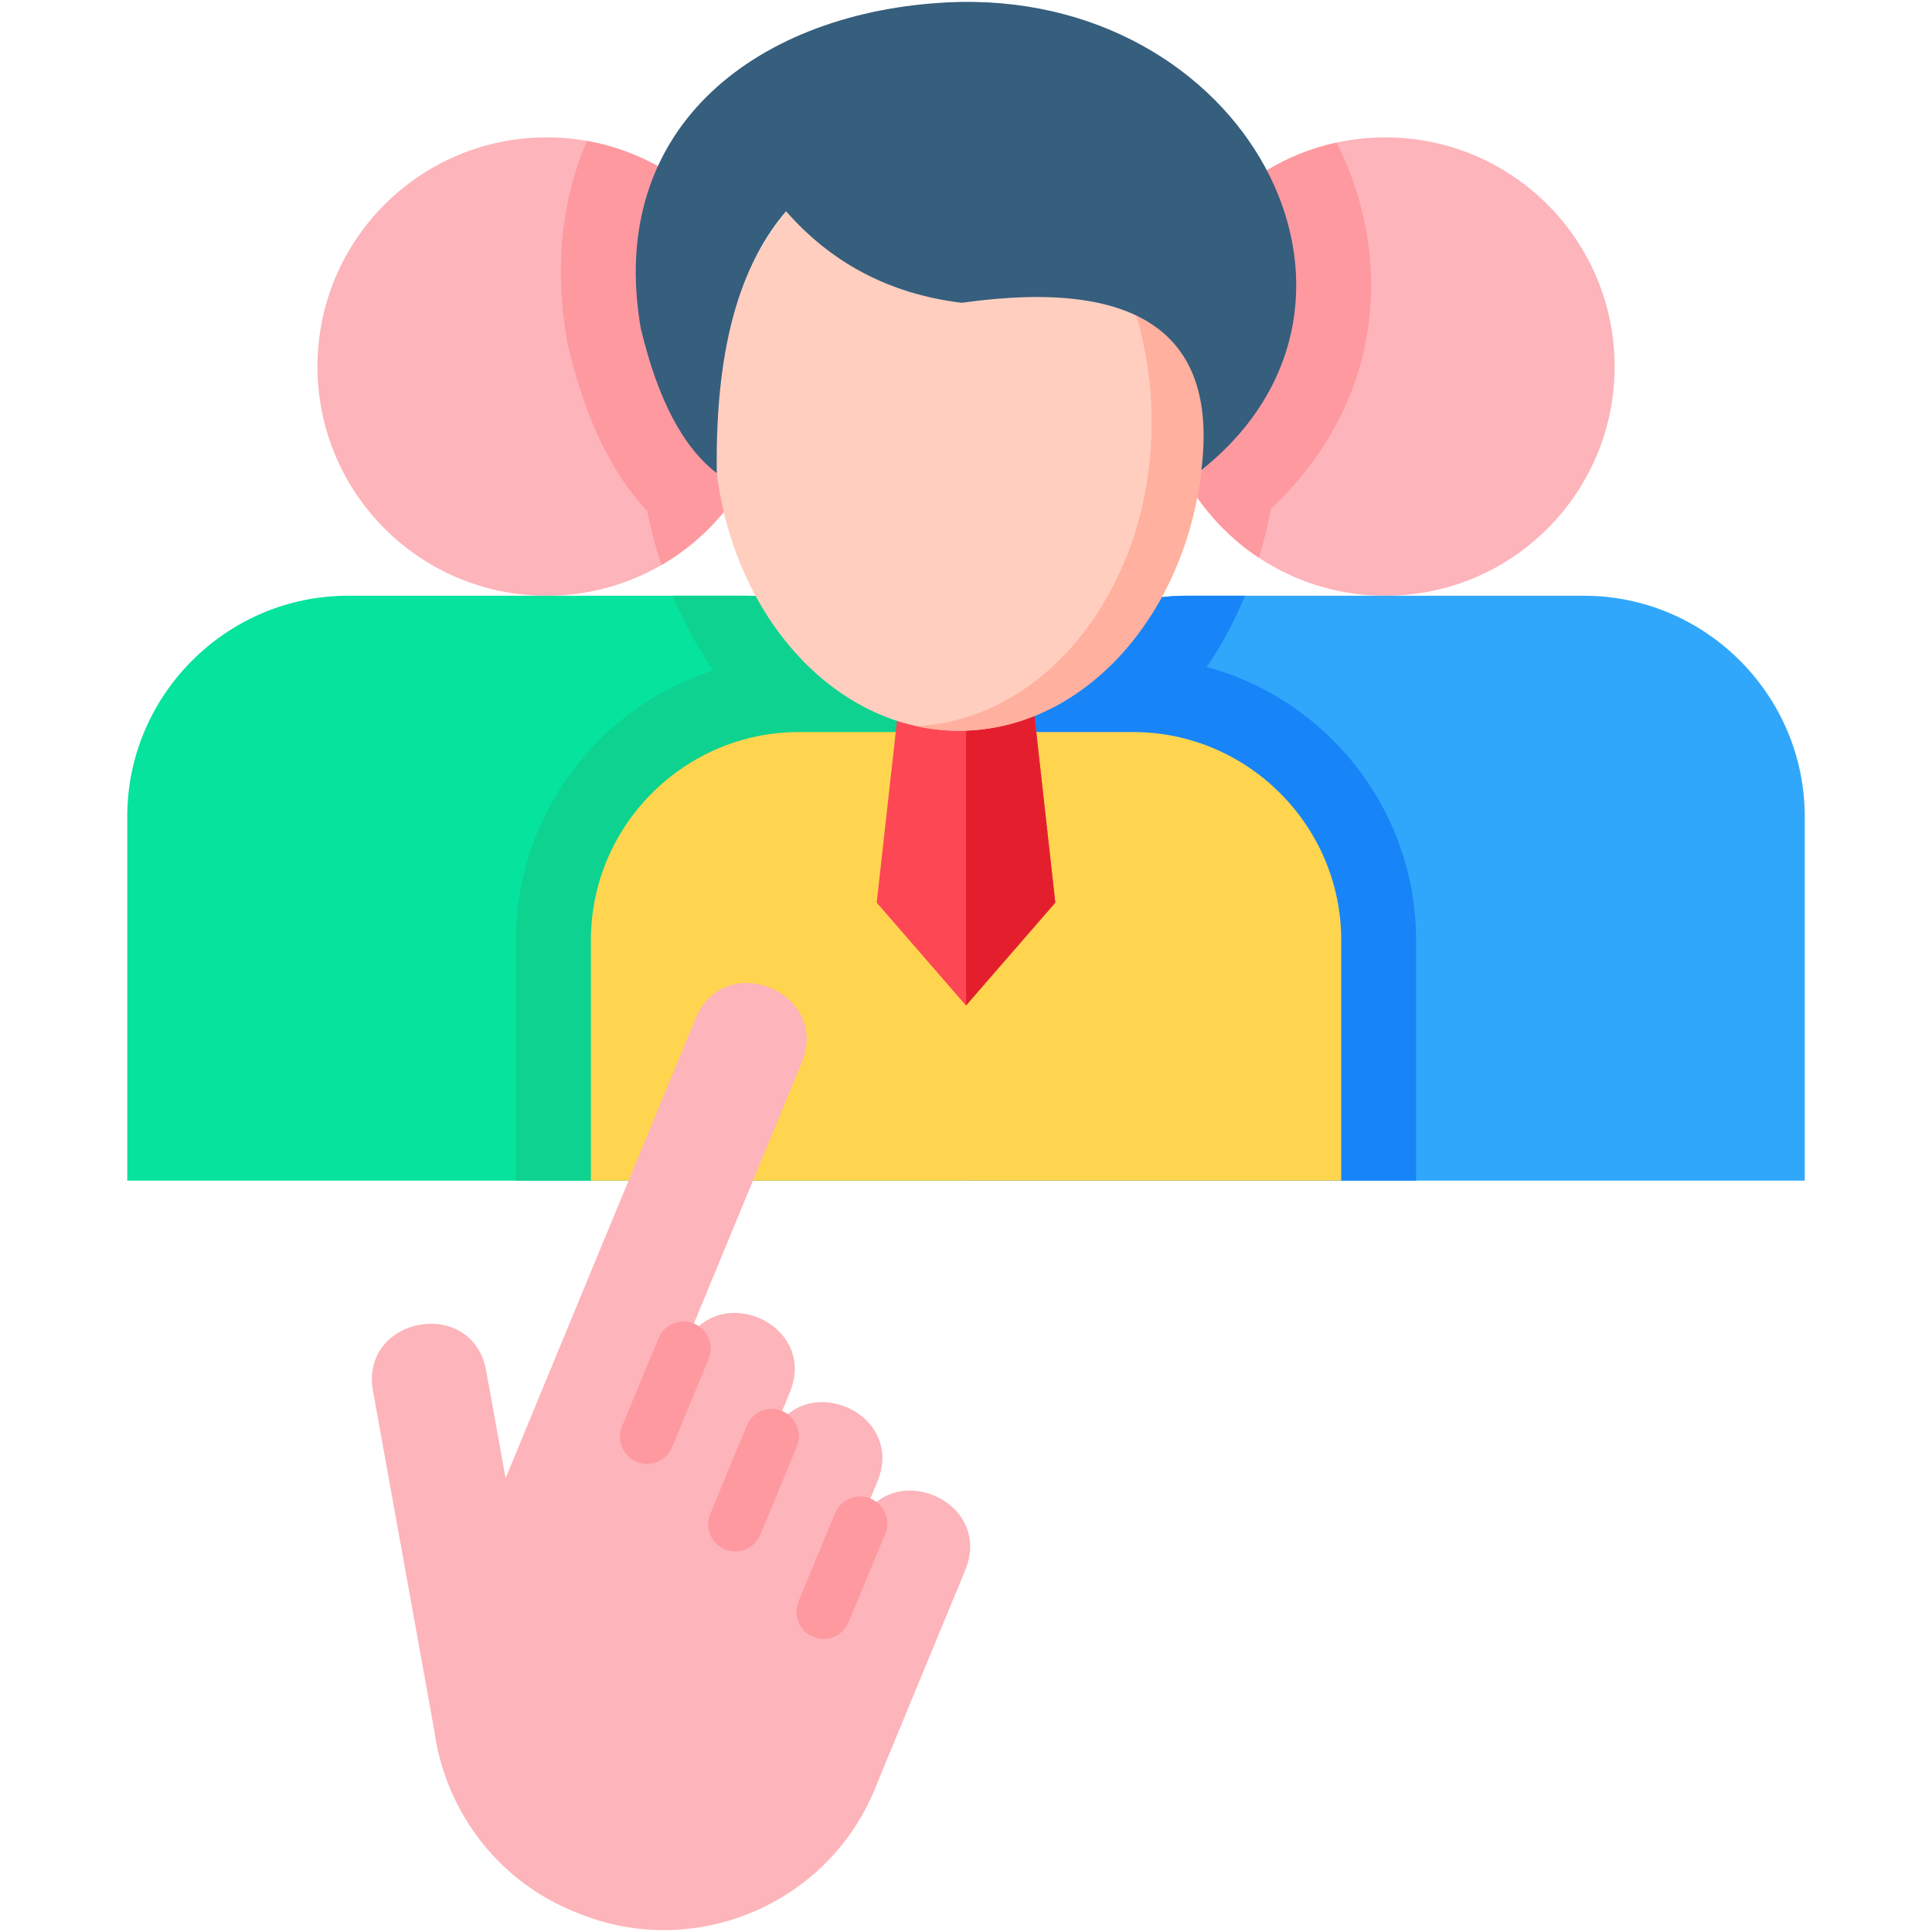 <?xml version="1.0" encoding="UTF-8"?> <svg xmlns="http://www.w3.org/2000/svg" id="Layer_1" viewBox="0 0 512 512"><g><g><path clip-rule="evenodd" d="m144.871 36.408c33.538 0 60.735 27.197 60.735 60.735s-27.197 60.735-60.735 60.735-60.735-27.197-60.735-60.735 27.198-60.735 60.735-60.735z" fill="#fdb4ba" fill-rule="evenodd"></path></g><g><path clip-rule="evenodd" d="m155.547 37.339c28.448 5.061 50.059 29.902 50.059 59.804 0 22.484-12.217 42.089-30.338 52.619-1.542-4.712-2.792-9.512-3.752-14.369-11.199-11.809-17.307-28.302-21.001-43.834l-.145-.611-.116-.64c-3.463-20.129-1.223-37.901 5.293-52.969z" fill="#fe99a0" fill-rule="evenodd"></path></g><g><path clip-rule="evenodd" d="m256.015 312.884v-96.512c0-32.171-26.324-58.495-58.495-58.495h-105.297c-32.171 0-58.495 26.324-58.495 58.495v96.512z" fill="#05e39c" fill-rule="evenodd"></path></g><g><path clip-rule="evenodd" d="m256.015 312.884v-96.512c0-32.171-26.324-58.495-58.495-58.495h-19.227c2.909 6.981 6.516 13.642 10.791 19.779-30.28 9.657-52.328 38.075-52.328 71.468v63.759h119.259z" fill="#0ed290" fill-rule="evenodd"></path></g><g><path clip-rule="evenodd" d="m367.129 36.408c-33.538 0-60.735 27.197-60.735 60.735s27.197 60.735 60.735 60.735c33.567 0 60.764-27.197 60.764-60.735s-27.198-60.735-60.764-60.735z" fill="#fdb4ba" fill-rule="evenodd"></path></g><g><path clip-rule="evenodd" d="m354.243 37.776c-27.342 5.905-47.849 30.251-47.849 59.367 0 21.147 10.821 39.791 27.226 50.67 1.309-4.276 2.385-8.61 3.2-13.002 16.842-15.824 26.906-36.737 26.528-60.444-.204-12.886-3.491-25.306-9.105-36.591z" fill="#fe99a0" fill-rule="evenodd"></path></g><g><path clip-rule="evenodd" d="m256.015 312.884v-96.512c0-32.171 26.324-58.495 58.495-58.495h105.267c32.171 0 58.495 26.324 58.495 58.495v96.512z" fill="#31a7fb" fill-rule="evenodd"></path></g><g><path clip-rule="evenodd" d="m256.015 312.884v-96.512c0-32.171 26.324-58.495 58.495-58.495h15.445c-2.763 6.661-6.137 13.002-10.152 18.878 31.88 8.609 55.47 37.842 55.47 72.369v63.759h-119.258z" fill="#1785f8" fill-rule="evenodd"></path></g><g><path clip-rule="evenodd" d="m300.315 194.004h-88.629c-30.309 0-55.092 24.812-55.092 55.121v63.759h198.842v-63.759c-.001-30.309-24.812-55.121-55.121-55.121z" fill="#ffd54f" fill-rule="evenodd"></path></g><g><path clip-rule="evenodd" d="m242.227 150.605h27.546l9.89 88.601-23.678 27.255-23.648-27.255z" fill="#fd4755" fill-rule="evenodd"></path></g><g><path clip-rule="evenodd" d="m256.015 150.605h13.758l9.89 88.601-23.648 27.255z" fill="#e41f2d" fill-rule="evenodd"></path></g><g><path clip-rule="evenodd" d="m254.124 193.655c35.748 0 64.923-36.185 64.923-80.573 0-44.387-29.175-80.601-64.923-80.601s-64.923 36.214-64.923 80.601c0 44.388 29.174 80.573 64.923 80.573z" fill="#ffcebf" fill-rule="evenodd"></path></g><g><path clip-rule="evenodd" d="m181.143 357.388c7.708-18.645 35.865-7.01 28.157 11.635l-4.945 11.984c7.708-18.616 35.865-6.981 28.157 11.635l-4.887 11.81c7.708-18.616 35.865-6.981 28.157 11.664l-1.018 2.502-10.908 26.353-12.1 29.32c-12.653 30.629-48.052 45.318-78.682 32.665l-1.309-.524c-20.536-8.493-33.916-27.226-36.679-47.849l-16.231-89.909c-3.578-19.838 26.411-25.248 29.989-5.41l5.148 28.477 8.115-19.663 42.206-102.126c7.679-18.645 35.836-7.01 28.157 11.635z" fill="#fdb4ba" fill-rule="evenodd"></path></g><path d="m187.783 360.134-9.657 23.357c-1.145 2.769-3.821 4.441-6.642 4.441-.914 0-1.844-.176-2.742-.547-3.667-1.516-5.41-5.717-3.894-9.385l9.657-23.357c1.516-3.666 5.716-5.412 9.385-3.894 3.665 1.516 5.409 5.717 3.893 9.385zm19.489 13.796c-3.667-1.513-7.868.231-9.383 3.899l-9.657 23.386c-1.514 3.668.231 7.868 3.899 9.383.897.37 1.826.546 2.739.546 2.822 0 5.499-1.673 6.644-4.444l9.657-23.386c1.514-3.668-.231-7.869-3.899-9.384zm23.422 23.186c-3.666-1.518-7.869.223-9.387 3.889l-9.686 23.386c-1.518 3.666.222 7.868 3.889 9.387.899.372 1.83.549 2.746.549 2.819 0 5.495-1.671 6.641-4.437l9.686-23.386c1.518-3.667-.222-7.87-3.889-9.388z" fill="#fe99a0"></path><g><path clip-rule="evenodd" d="m254.124 32.481c-.844 0-1.687.029-2.531.058 30.455 6.661 53.608 39.675 53.608 79.38 0 43.457-27.72 78.856-62.393 80.514 3.665.815 7.446 1.222 11.315 1.222 35.865 0 64.923-36.069 64.923-80.573s-29.057-80.601-64.922-80.601z" fill="#ffb09e" fill-rule="evenodd"></path></g><g><path clip-rule="evenodd" d="m318.378 124.572c56.168-44.765 11.402-127.81-67.221-123.941-49.129 2.415-90.666 32.083-81.358 86.332 4.654 19.518 11.519 31.822 20.158 38.425-.524-36.388 7.534-56.662 18.354-69.403 11.693 13.322 26.906 21.874 46.569 24.259 48.373-6.808 67.861 9.336 63.498 44.328z" fill="#365e7d" fill-rule="evenodd"></path></g></g></svg> 